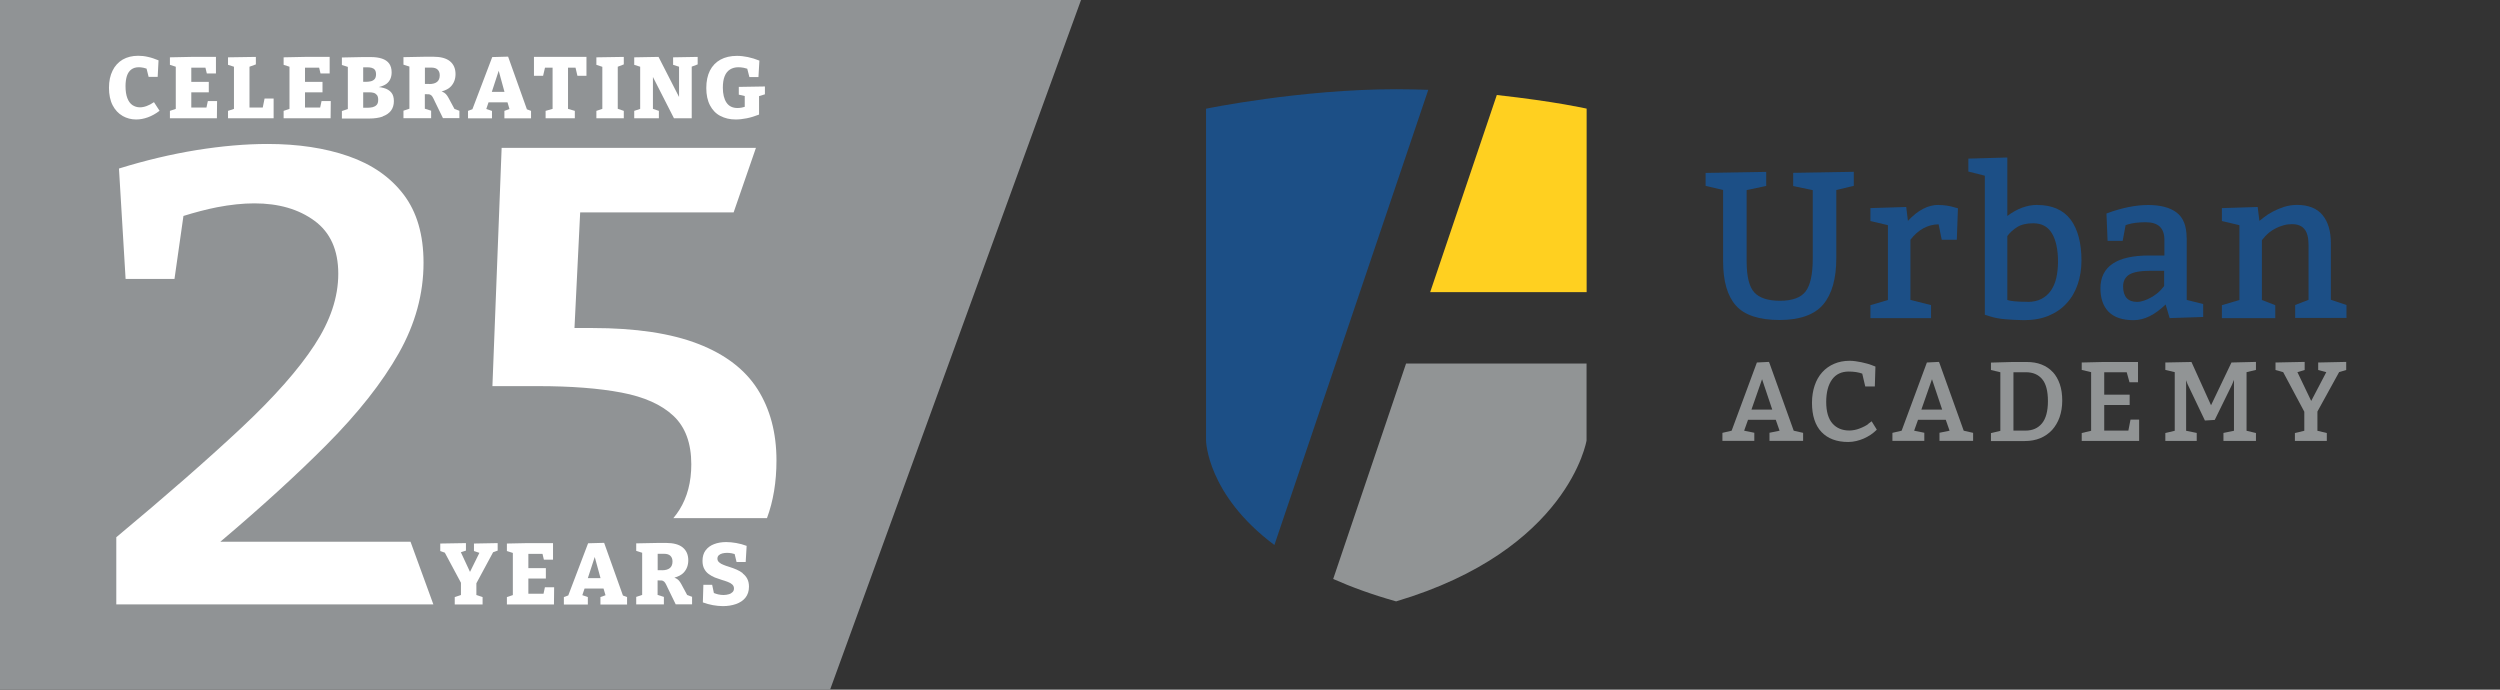 <svg xmlns="http://www.w3.org/2000/svg" id="a" viewBox="0 0 290 80"><rect x="0" y="0" width="290" height="80" fill="#333333" stroke="none"/><polygon points="96.29 80 0 80 0 0 125.4 0 96.29 80" style="fill:#909395;"></polygon><path d="M25.55,62.85c4.82-4.08,8.93-7.83,12.32-11.24,3.68-3.7,6.47-7.24,8.39-10.64,1.92-3.4,2.87-6.89,2.87-10.49,0-3.25-.77-5.88-2.3-7.9-1.53-2.02-3.67-3.51-6.4-4.46-2.73-.95-5.86-1.42-9.39-1.42-2.56,0-5.3.24-8.24.71-2.94.48-5.94,1.19-9,2.14l.77,12.81h5.67l1.04-7.31c1.32-.41,2.63-.76,3.9-1.01,1.56-.3,3-.45,4.33-.45,2.81,0,5.13.67,6.97,2.02,1.84,1.35,2.76,3.4,2.76,6.14s-.92,5.46-2.76,8.28c-1.84,2.82-4.66,6.02-8.47,9.59-3.81,3.57-8.65,7.81-14.52,12.7v7.79h36.78l-2.65-7.27h-22.09Z" style="fill:#fff;"></path><polygon points="54.98 63.92 55.61 64.13 54.52 66.34 53.46 64.06 54.05 63.87 54.05 63 51.07 63.05 51.07 63.92 51.6 64.11 53.47 67.6 53.47 69.02 52.75 69.26 52.75 70.12 55.98 70.12 55.98 69.26 55.26 69.02 55.26 67.66 57.2 64.06 57.73 63.87 57.73 63 54.98 63.05 54.98 63.92" style="fill:#fff;"></polygon><polygon points="63.05 68.87 61.29 68.87 61.29 67.11 63.32 67.11 63.32 65.9 61.29 65.9 61.29 64.25 62.93 64.25 63.09 64.92 64.15 64.92 64.15 63 61.25 63 58.8 63.05 58.8 63.92 59.49 64.14 59.49 69.03 58.8 69.26 58.8 70.12 64.26 70.12 64.28 68.12 63.21 68.12 63.05 68.87" style="fill:#fff;"></polygon><path d="M70.06,62.97l-1.84.05-2.3,6.05-.51.19v.87h2.78v-.87l-.64-.22.26-.77h2.2l.23.78-.59.21v.87h3.09v-.87l-.48-.18-2.18-6.11ZM68.99,64.61l.67,2.45h-1.47l.8-2.45Z" style="fill:#fff;"></path><path d="M79.02,67.74c-.09-.17-.19-.31-.3-.43-.11-.12-.26-.21-.43-.28-.02,0-.05-.01-.07-.02.47-.13.84-.32,1.09-.59.35-.38.53-.85.53-1.43,0-.64-.22-1.14-.65-1.49-.43-.35-1.08-.52-1.93-.52h-.9l-2.56.05v.87l.69.22v4.89l-.69.23v.87h3.21v-.87l-.73-.23v-1.68h.16c.21-.01.36,0,.46.05.1.04.19.12.27.25s.17.32.28.56l.93,1.91h1.9v-.87l-.57-.21-.7-1.3ZM76.78,66.14h-.49v-1.9h.74c.34,0,.58.08.74.24.16.16.24.37.24.65,0,.34-.1.59-.3.76-.2.17-.51.26-.92.26Z" style="fill:#fff;"></path><path d="M86.15,66.48c-.22-.16-.45-.3-.71-.41-.26-.11-.52-.21-.78-.29-.27-.08-.51-.16-.72-.25-.22-.08-.39-.18-.52-.3-.13-.11-.2-.26-.2-.42s.05-.29.15-.39c.1-.1.24-.17.41-.22.17-.04.36-.07.56-.07.18,0,.35.02.53.05.12.02.23.06.35.09l.22.92h1.06l.11-1.87c-.4-.15-.8-.26-1.21-.33-.41-.07-.8-.11-1.16-.11-.52,0-.99.08-1.41.24-.42.16-.74.4-.98.72-.24.32-.36.73-.36,1.22,0,.37.07.68.2.92.13.25.3.45.52.61.22.16.45.29.71.4.26.1.52.19.78.27s.5.15.72.24c.22.08.39.18.52.3.13.12.2.27.2.46,0,.17-.05.31-.16.42s-.25.2-.43.25-.38.09-.6.09c-.21,0-.42-.02-.64-.07-.18-.04-.34-.1-.5-.16l-.2-.95h-1.02l-.06,2.04c.38.14.78.25,1.17.32.4.07.79.11,1.16.11.55,0,1.05-.08,1.51-.24s.83-.4,1.1-.74.41-.76.41-1.28c0-.36-.07-.66-.2-.91s-.31-.46-.53-.62Z" style="fill:#fff;"></path><path d="M14.22,13.45c.48.27,1,.41,1.57.41.44,0,.89-.08,1.36-.25s.92-.42,1.36-.76l-.65-1c-.29.2-.57.35-.85.45-.27.1-.54.15-.78.15-.32,0-.61-.09-.87-.26-.25-.17-.45-.44-.59-.81-.14-.37-.21-.83-.21-1.39,0-.46.06-.86.16-1.18.11-.33.28-.58.51-.75.23-.17.52-.26.87-.26.17,0,.34.02.54.06.11.02.24.07.36.1l.24.96h1.05l.1-1.92c-.44-.18-.85-.32-1.23-.4-.38-.09-.76-.13-1.13-.13-.69,0-1.29.15-1.8.44-.5.3-.9.72-1.17,1.28-.28.56-.42,1.23-.42,2s.14,1.48.43,2.03c.28.54.67.95,1.14,1.22Z" style="fill:#fff;"></path><polygon points="25.18 11.72 24.11 11.72 23.95 12.47 22.19 12.47 22.19 10.71 24.22 10.71 24.22 9.5 22.19 9.5 22.19 7.85 23.83 7.85 23.99 8.52 25.05 8.52 25.05 6.6 22.15 6.6 19.71 6.65 19.71 7.52 20.39 7.74 20.39 12.63 19.71 12.86 19.71 13.72 25.16 13.72 25.18 11.72" style="fill:#fff;"></polygon><polygon points="31.74 11.43 30.69 11.43 30.48 12.47 28.94 12.47 28.94 7.74 29.68 7.47 29.68 6.6 26.45 6.65 26.45 7.52 27.14 7.74 27.14 12.63 26.45 12.86 26.45 13.72 31.74 13.72 31.74 11.43" style="fill:#fff;"></polygon><polygon points="38.37 11.72 37.3 11.72 37.14 12.47 35.38 12.47 35.38 10.71 37.41 10.71 37.41 9.5 35.38 9.5 35.38 7.85 37.02 7.85 37.18 8.52 38.24 8.52 38.24 6.6 35.34 6.6 32.9 6.65 32.9 7.52 33.58 7.74 33.58 12.63 32.9 12.86 32.9 13.72 38.35 13.72 38.37 11.72" style="fill:#fff;"></polygon><path d="M44.39,13.5c.43-.15.75-.38.97-.67.22-.3.33-.67.33-1.1s-.1-.77-.31-1.01-.49-.41-.86-.51c-.18-.05-.37-.09-.58-.11.37-.09.68-.21.91-.39.38-.3.58-.74.58-1.32,0-.42-.1-.76-.29-1.02s-.47-.45-.83-.57c-.36-.12-.79-.18-1.29-.18h-.96l-2.4.05v.87l.69.22v4.89l-.69.23v.87h3.17c.62,0,1.14-.08,1.57-.23ZM43.12,7.87c.15.04.27.11.36.23.09.11.14.29.14.52,0,.25-.06.44-.17.56s-.26.21-.44.25c-.18.04-.37.06-.57.06h-.31v-1.68h.53c.17,0,.32.02.47.06ZM42.13,12.49v-1.78h.78c.14,0,.28.02.43.06.15.04.27.12.38.25.1.12.15.31.15.56,0,.27-.06.47-.18.59-.12.13-.27.21-.45.26-.19.04-.38.07-.59.07h-.53Z" style="fill:#fff;"></path><path d="M53.29,13.72v-.87l-.57-.21-.7-1.3c-.09-.17-.19-.31-.3-.43-.11-.12-.26-.21-.43-.28-.02,0-.05-.01-.07-.02.47-.13.84-.32,1.09-.59.35-.38.53-.85.53-1.43,0-.64-.22-1.14-.65-1.49-.43-.35-1.08-.52-1.93-.52h-.9l-2.56.05v.87l.69.22v4.89l-.69.23v.87h3.21v-.87l-.73-.23v-1.68h.16c.21-.01.36,0,.46.05.1.04.19.12.27.25s.17.32.28.56l.93,1.91h1.9ZM49.78,9.74h-.49v-1.9h.74c.34,0,.58.08.74.24.16.16.24.37.24.65,0,.34-.1.59-.3.76-.2.17-.51.26-.92.26Z" style="fill:#fff;"></path><path d="M57.05,12.86l-.64-.22.26-.77h2.2l.23.78-.59.21v.87h3.09v-.87l-.48-.18-2.18-6.11-1.84.05-2.3,6.05-.51.19v.87h2.78v-.87ZM57.85,8.21l.67,2.45h-1.47l.8-2.45Z" style="fill:#fff;"></path><polygon points="63.22 7.85 64.1 7.85 64.1 12.63 63.29 12.86 63.29 13.72 66.68 13.72 66.68 12.86 65.89 12.63 65.89 7.85 66.76 7.85 66.98 8.79 68.03 8.79 68.03 6.6 61.94 6.6 61.94 8.79 63 8.79 63.22 7.85" style="fill:#fff;"></polygon><polygon points="72.36 12.86 71.66 12.62 71.66 7.74 72.36 7.47 72.36 6.6 69.18 6.65 69.18 7.52 69.87 7.75 69.87 12.63 69.18 12.86 69.18 13.72 72.36 13.72 72.36 12.86" style="fill:#fff;"></polygon><polygon points="76.43 12.86 75.74 12.63 75.74 8.93 78.18 13.72 80.24 13.72 80.24 7.73 80.93 7.47 80.93 6.6 78.08 6.65 78.08 7.52 78.77 7.74 78.77 11.25 76.39 6.6 73.57 6.65 73.57 7.52 74.26 7.74 74.26 12.63 73.57 12.86 73.57 13.72 76.43 13.72 76.43 12.86" style="fill:#fff;"></polygon><path d="M83.55,13.44c.52.28,1.11.42,1.79.42.4,0,.83-.05,1.29-.14.46-.09.93-.24,1.42-.43v-2.14l.68-.21v-.91l-3.03.05v.9l.69.16v1.25c-.12.03-.24.07-.34.09-.18.03-.34.05-.49.05-.58,0-1.01-.21-1.29-.63s-.42-1-.42-1.73c0-.54.07-.98.21-1.33.14-.35.35-.61.62-.78.27-.17.6-.26.97-.26.19,0,.4.02.61.06.14.03.28.07.42.11l.25.97h1.05l.11-1.91c-.45-.18-.9-.32-1.33-.41-.44-.09-.86-.14-1.27-.14-.75,0-1.39.15-1.92.44-.53.29-.94.72-1.22,1.27-.28.56-.42,1.23-.42,2.02s.14,1.46.43,2.01c.28.54.68.96,1.2,1.23Z" style="fill:#fff;"></path><path d="M87.89,45.17c-1.46-2.3-3.75-4.06-6.9-5.28-3.14-1.22-7.24-1.84-12.3-1.84h-2.05l.66-13.41h17.8l2.59-7.49h-29.5l-1.07,27.64h5.29c3.83,0,7.06.25,9.69.75,2.63.5,4.64,1.4,6.02,2.7,1.38,1.3,2.07,3.17,2.07,5.62,0,2.05-.46,3.81-1.38,5.28-.21.34-.45.66-.7.96h10.86c.73-1.97,1.1-4.19,1.1-6.69,0-3.2-.73-5.94-2.18-8.24Z" style="fill:#fff;"></path><g id="b"><path d="M165.9,33.89h18.15V12.6s-3.51-.81-10.42-1.58l-7.73,22.87h0Z" style="fill:#ffd020;"></path><path d="M165.68,10.42c-1.13-.04-2.57-.07-3.73-.07-11.12,0-22.05,2.26-22.05,2.26v38.49s.09,6.27,7.93,12.12l17.85-52.8Z" style="fill:#1c4f86;"></path><path d="M163.1,42.18l-8.45,24.98c2.12.94,4.52,1.82,7.3,2.6,20.02-5.95,22.09-18.66,22.09-18.66v-8.93h-20.94Z" style="fill:#919495;"></path><path d="M208.01,21.58l2.27.48v7.92c0,1.83-.28,3.13-.84,3.84-.55.71-1.54,1.07-2.95,1.07s-2.42-.33-3-.98c-.59-.65-.88-1.86-.88-3.58v-8.28l2.27-.48v-1.63l-7.03.12v1.5l2.03.48v8.28c0,2.3.5,4.02,1.49,5.13.99,1.11,2.69,1.67,5.05,1.67s4.07-.61,5.08-1.81c1-1.19,1.51-2.99,1.51-5.35v-7.92l2.03-.48v-1.63l-7.03.12v1.51h0Z" style="fill:#1c4f86;"></path><path d="M224.85,23.77c-1.2,0-2.39.62-3.53,1.85l-.2-1.61-4.15.13v1.5l2.03.48v8.68l-2.03.6v1.5h7.03v-1.51l-2.39-.6v-6.98c.89-1.16,1.99-1.77,3.27-1.79l.36,1.79h1.75l.13-3.65-.34-.09c-.61-.19-1.26-.29-1.92-.29h0Z" style="fill:#1c4f86;"></path><path d="M236.33,23.77c-1.19,0-2.35.43-3.48,1.28v-6.78l-4.52.13v1.5l1.91.48v16.13l.6.19c.5.16,1.08.27,1.73.33.64.06,1.38.09,2.2.11h0c1.08,0,2.04-.17,2.86-.51.82-.34,1.53-.82,2.09-1.44.57-.61,1-1.35,1.29-2.2.29-.84.44-1.78.44-2.77,0-2.04-.43-3.64-1.26-4.75-.85-1.12-2.15-1.69-3.86-1.69h0ZM235.23,35.01c-1.19,0-1.98-.07-2.38-.21v-7.42c.29-.39.67-.74,1.13-1.03.47-.3,1.09-.45,1.87-.45.99,0,1.7.38,2.17,1.16.47.78.71,1.9.71,3.3,0,.67-.07,1.3-.2,1.88-.13.57-.34,1.06-.63,1.47-.28.41-.65.73-1.09.96s-.97.35-1.59.35h0Z" style="fill:#1c4f86;"></path><path d="M253.65,27.59c0-1.37-.39-2.36-1.17-2.94-.76-.58-1.87-.87-3.29-.87s-3.05.32-4.77.96l-.07.03.13,3.17h1.75l.34-1.82.23-.08c.55-.17,1.25-.26,2.1-.26,1.46,0,2.17.67,2.17,2.05v1.81h-1.81c-3.72,0-5.61,1.28-5.61,3.81,0,1.17.32,2.09.96,2.73s1.61.96,2.87.96,2.48-.61,3.73-1.82l.47,1.58,3.89-.13v-1.5l-1.91-.48v-7.21h0ZM250.17,34.07c-.2.16-.43.32-.69.46-.26.14-.52.26-.8.35-.27.09-.53.14-.79.14-.52,0-.93-.15-1.2-.45-.27-.3-.41-.76-.41-1.35s.23-1.06.7-1.36c.48-.3,1.32-.45,2.49-.45h1.57v1.77l-.38.45c-.12.14-.29.29-.49.45h0Z" style="fill:#1c4f86;"></path><path d="M270.38,34.8v-6.62c0-1.37-.33-2.46-.97-3.24-.65-.78-1.65-1.17-2.96-1.17-.52,0-1.02.08-1.5.23-.47.15-.91.34-1.31.55-.39.21-.74.43-1.03.66-.21.16-.38.3-.52.41l-.2-1.61-4.15.13v1.5l2.03.48v8.68l-2.03.6v1.5h6.19v-1.5l-1.55-.6v-6.94l.38-.45c.14-.16.32-.32.52-.48.21-.16.45-.32.73-.46.27-.14.57-.25.89-.34.32-.09.64-.13.96-.13.65,0,1.14.19,1.45.57.32.38.48,1,.48,1.83v6.38l-1.55.6v1.5h5.95v-1.5l-1.79-.6h0Z" style="fill:#1c4f86;"></path><path d="M205.22,42.04l-.02-.06-1.4.07-2.93,7.91-1.07.25v.93h3.7v-.94l-1.18-.24.45-1.26h3.22l.44,1.26-1.17.24v.94h3.9v-.93l-1.09-.25-2.84-7.92h0ZM205.58,47.51h-2.41l1.23-3.52,1.18,3.52Z" style="fill:#919495;"></path><path d="M216.7,49.2c-.11.08-.25.17-.41.25-.17.09-.36.17-.56.25-.2.08-.41.14-.62.18-.21.04-.41.06-.59.06-.81,0-1.47-.27-1.95-.81-.48-.54-.73-1.38-.73-2.5s.23-1.99.68-2.61c.44-.61,1.09-.92,1.93-.92.6,0,1.13.08,1.57.24l.35,1.49h1.11l.07-2.31-.47-.18c-.13-.05-.3-.11-.5-.16-.21-.06-.42-.11-.65-.16-.23-.05-.46-.09-.7-.12-.24-.03-.46-.05-.66-.05-.67,0-1.28.12-1.81.35-.54.23-1,.56-1.38.98s-.68.94-.88,1.54c-.2.6-.31,1.27-.31,2.01,0,1.47.37,2.61,1.1,3.38.73.77,1.77,1.16,3.1,1.16.31,0,.63-.04.93-.11.3-.07.6-.17.88-.29.28-.13.55-.27.8-.44.25-.17.47-.35.66-.54l.05-.05-.6-.97-.41.31h0Z" style="fill:#919495;"></path><path d="M224.94,42.04l-.02-.06-1.4.07-2.93,7.91-1.07.25v.93h3.7v-.94l-1.18-.24.45-1.26h3.22l.44,1.26-1.17.24v.94h3.9v-.93l-1.09-.25-2.84-7.92h0ZM225.29,47.51h-2.41l1.23-3.52,1.18,3.52h0Z" style="fill:#919495;"></path><path d="M238.11,43.15c-.35-.38-.79-.67-1.3-.87-.51-.2-1.09-.29-1.73-.29h-1.61l-2.52.07v.86l1.09.26v6.8l-1.09.26v.92h3.94c.65,0,1.25-.11,1.78-.33s.99-.54,1.37-.95c.37-.41.67-.91.87-1.48.2-.57.31-1.22.31-1.93s-.09-1.35-.28-1.9c-.19-.55-.46-1.03-.81-1.41h0ZM237.56,46.53c0,1.15-.23,2.02-.69,2.58-.46.56-1.1.84-1.92.84h-1.39v-6.77h1.46c.8,0,1.43.27,1.87.8.45.53.67,1.39.67,2.55h0Z" style="fill:#919495;"></path><polygon points="246.89 49.95 244.09 49.95 244.09 46.98 247.04 46.98 247.04 45.78 244.09 45.78 244.09 43.18 246.7 43.18 247.02 44.34 248.01 44.34 248.01 41.99 244 41.99 241.48 42.05 241.48 42.91 242.57 43.17 242.57 49.97 241.48 50.23 241.48 51.15 248.14 51.15 248.14 48.67 247.14 48.67 246.89 49.95" style="fill:#919495;"></polygon><polygon points="256.48 47.01 254.21 41.99 251.18 42.05 251.18 42.91 252.27 43.17 252.27 49.97 251.18 50.23 251.18 51.15 254.82 51.15 254.82 50.22 253.59 49.97 253.59 44.11 253.75 44.55 255.77 48.78 256.91 48.71 258.92 44.61 259.14 44.06 259.14 49.97 257.92 50.22 257.92 51.15 261.69 51.15 261.69 50.23 260.6 49.97 260.6 43.17 261.69 42.91 261.69 41.98 258.85 42.05 256.48 47.01" style="fill:#919495;"></polygon><polygon points="268.91 42.05 268.91 42.92 269.85 43.17 268.1 46.51 266.5 43.17 267.34 42.92 267.34 41.98 263.96 42.05 263.96 42.92 264.85 43.17 267.3 47.76 267.3 49.97 266.21 50.23 266.21 51.15 269.91 51.15 269.91 50.23 268.82 49.97 268.82 47.74 271.34 43.16 272.16 42.92 272.16 41.98 268.91 42.05" style="fill:#919495;"></polygon></g></svg>